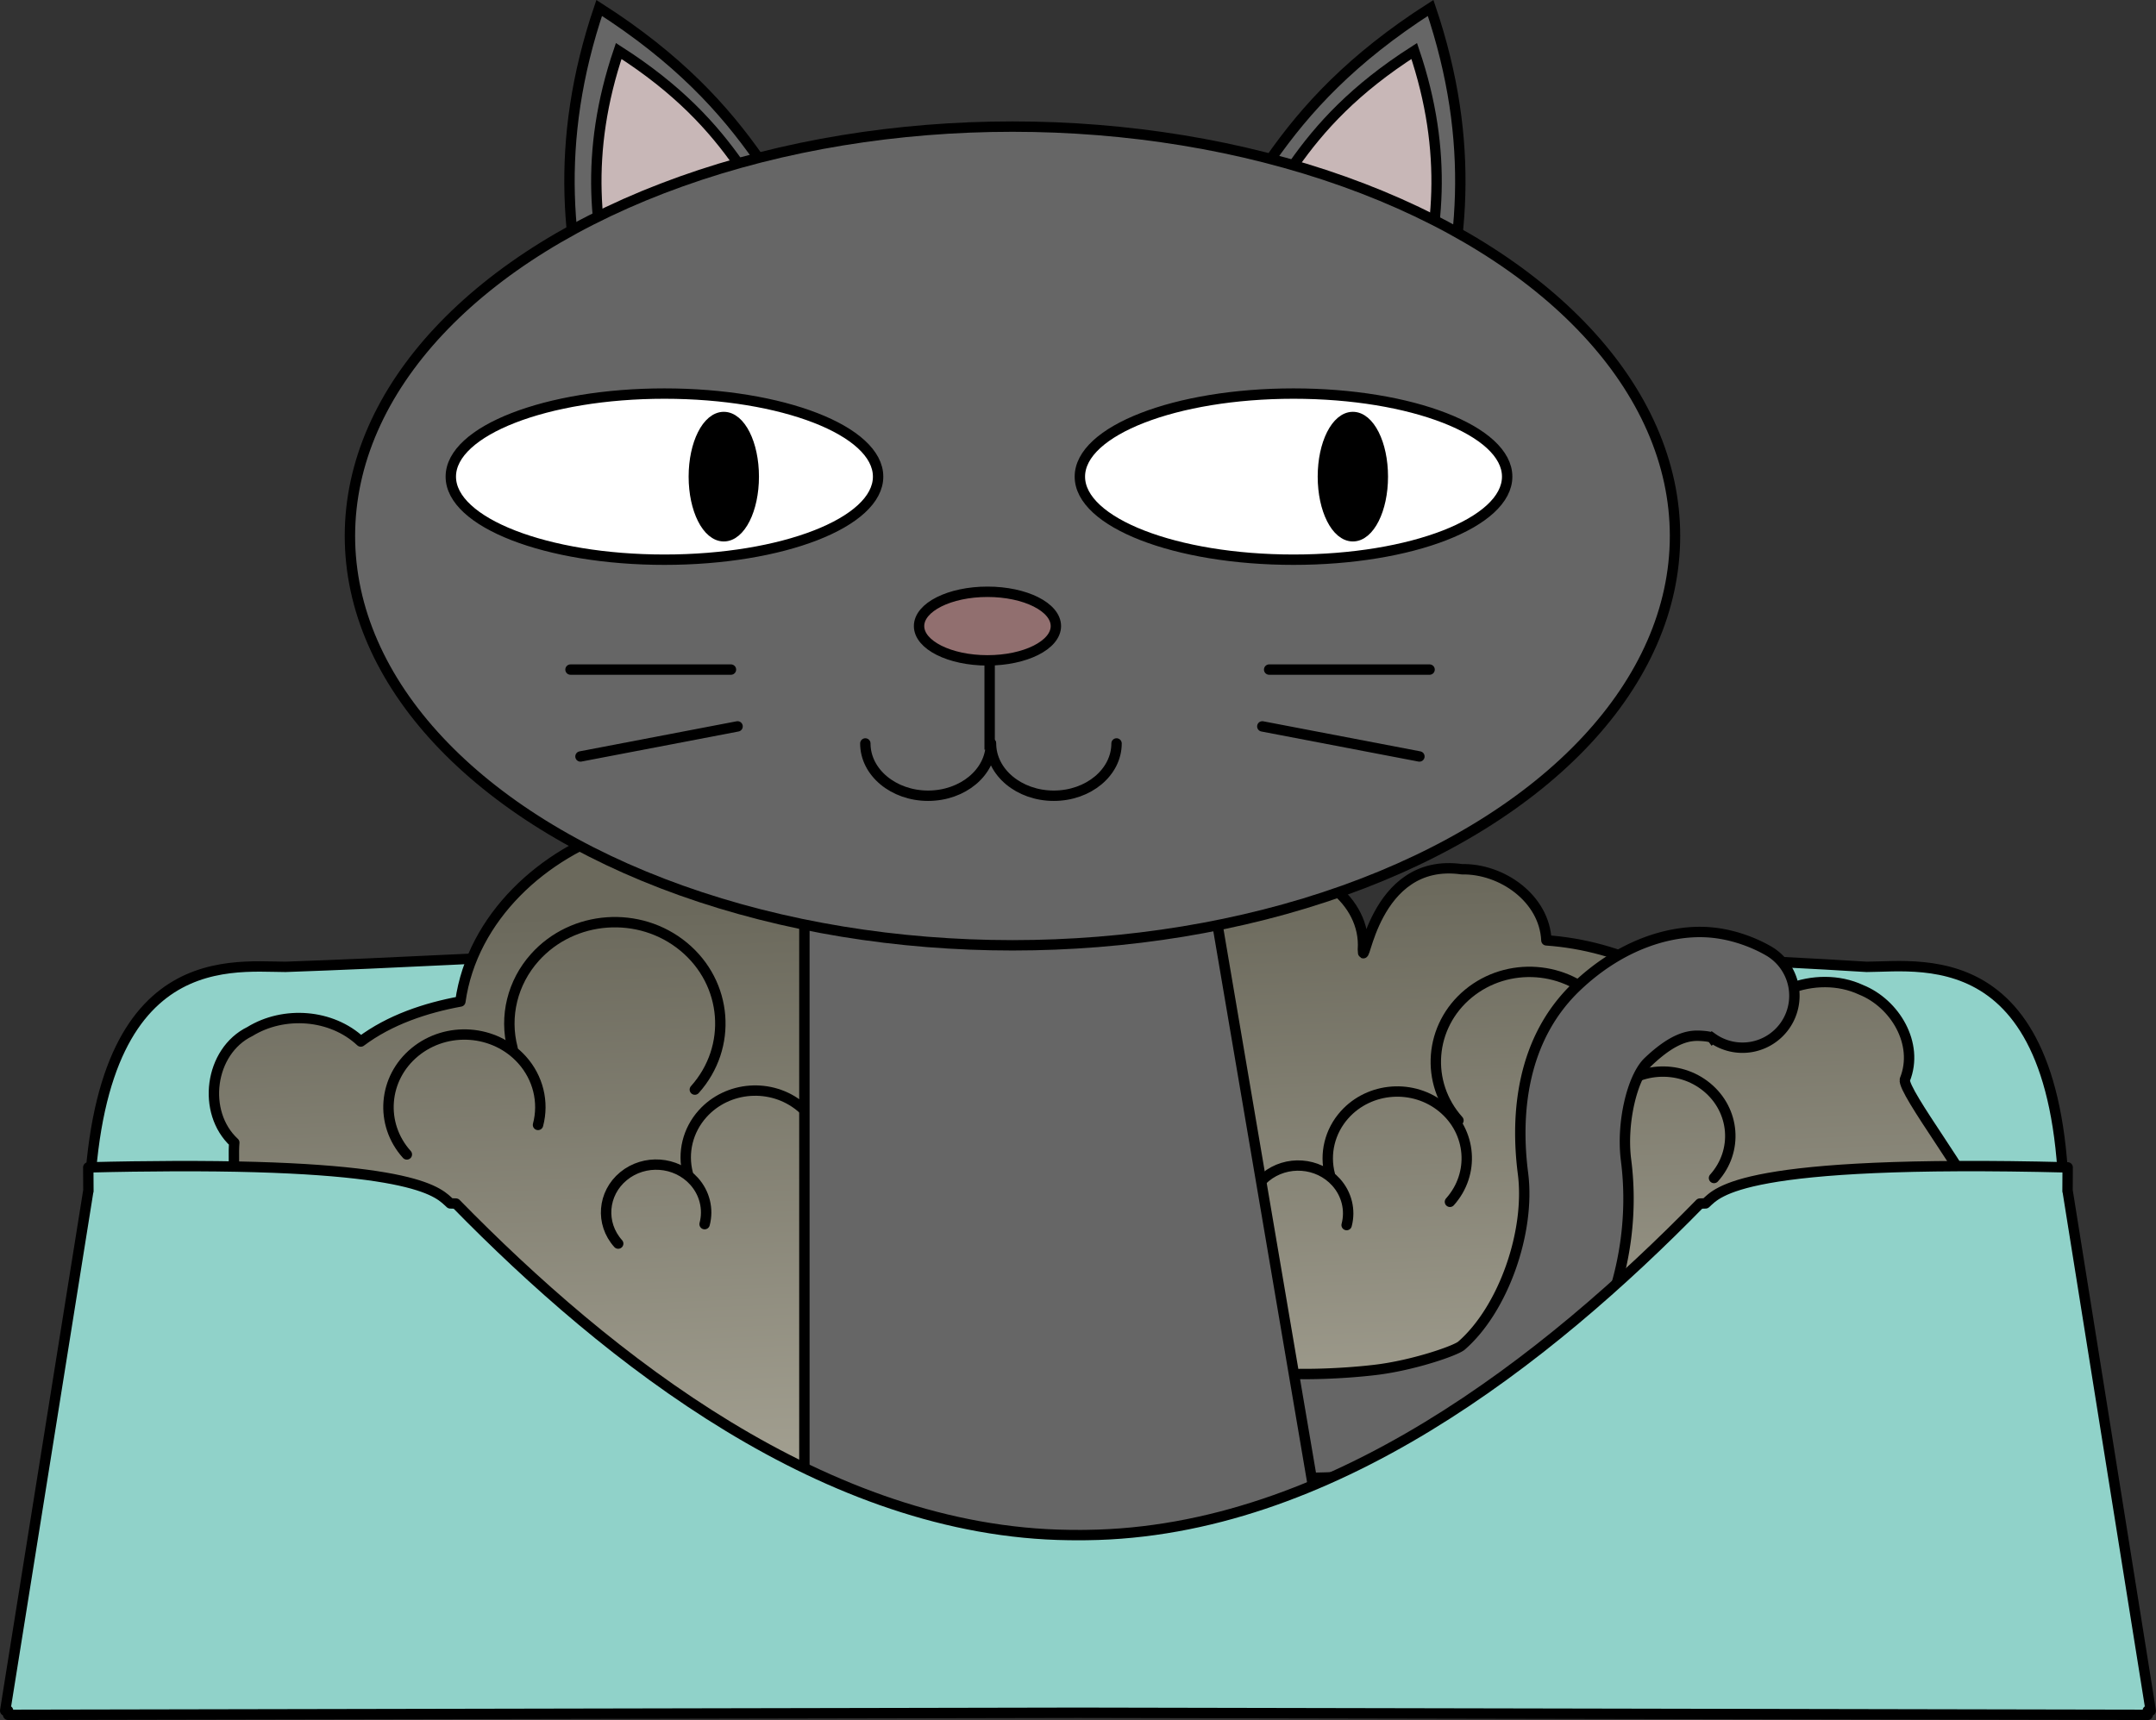 <?xml version="1.0" encoding="UTF-8"?>
<svg version="1.1" viewBox="0 0 1038 828.34" xmlns="http://www.w3.org/2000/svg" xmlns:xlink="http://www.w3.org/1999/xlink">
<rect x="0" y="0" width="1038" height="828.34" fill="#333333" stroke="none"/>
<defs>
<linearGradient id="a" x1="1765.4" x2="1754" y1="1427.3" y2="1148.7" gradientTransform="translate(111.43 -424.29)" gradientUnits="userSpaceOnUse">
<stop stop-color="#a4a192" offset="0"/>
<stop stop-color="#6b695c" offset="1"/>
</linearGradient>
</defs>
<g transform="translate(-890.53 -312.5)">
<g stroke="#000">
<path d="m1359.6 766.41c-119.41-0.35-224.02 7.91-331.62 11.71-27.94-0.08-97.148-10.47-94.846 135.63h950.91c5.17-148.95-66.9-135.71-94.84-135.63-107.63-6.75-212.34-7.49-331.63-11.71z" fill="#90d2c9" stroke-linecap="round" stroke-linejoin="round" stroke-width="5"/>
<g stroke-linecap="round" stroke-linejoin="round">
<path d="m1020.4 1014.8c-11.46-6.92-18.59-138.65-17.07-152.03-15.775-14.53-12.009-43.98 7.5-53.5 16.32-10.04 39.28-8.45 53.41 4.81 13.93-10.47 31.3-16.24 47.93-19.28 5.71-40.57 40.08-71.78 78.03-83.31 42.81-13.91 92.52-6.56 128.37 20.97 17.18-3.03 35.22 1.33 49.72 10.78 17.35-15.38 47.24-13.65 62.16 4.34 3.4 0.33 5.69-2.33 6.16-5.5 12.86-21.21 44.77-25.31 63.84-10.5 22.38-4.03 47.91 14.38 46.25 38.19 0.23 12.494 4.49-44.779 47.66-38.66 19.22-0.36 39.74 14 40.68 34.25 35.87 2.52 71.48 19.57 93.35 48.6 6.24-23.96 36.61-34.84 58.15-24.79 16.32 6.56 28 26.02 21.1 43.22-1.57 5.52 35.45 53.3 32.4 57.35 8.92 8.66-28.45 97.4-31.68 109.5-13.04 26.346-759.16 19.306-787.96 15.556z" fill="url(#a)" stroke-width="5"/>
<g transform="matrix(-.788 0 0 .788 2085.3 464.32)" fill="none">
<path transform="matrix(.524 0 0 .52 257.67 253)" d="m403.28 527.44c-28.294-31.704-24.56-79.509 8.34-106.77 32.901-27.266 82.509-23.668 110.8 8.036 16.685 18.696 22.877 44.05 16.596 67.954" stroke-width="12.144"/>
<path transform="matrix(-.728 0 0 .726 918.72 109.18)" d="m403.28 527.44c-28.294-31.704-24.56-79.509 8.34-106.77 32.901-27.266 82.509-23.668 110.8 8.036 16.685 18.696 22.877 44.05 16.596 67.954" stroke-width="8.723"/>
</g>
<g transform="matrix(.585 0 0 .585 913.8 602.95)" fill="none">
<path transform="matrix(.524 0 0 .52 257.67 253)" d="m403.28 527.44c-28.294-31.704-24.56-79.509 8.34-106.77 32.901-27.266 82.509-23.668 110.8 8.036 16.685 18.696 22.877 44.05 16.596 67.954" stroke-width="16.356"/>
<path transform="matrix(-.728 0 0 .726 918.72 109.18)" d="m403.28 527.44c-28.294-31.704-24.56-79.509 8.34-106.77 32.901-27.266 82.509-23.668 110.8 8.036 16.685 18.696 22.877 44.05 16.596 67.954" stroke-width="11.749"/>
</g>
<g transform="matrix(.585 0 0 .585 1222.9 603.4)" fill="none">
<path transform="matrix(.524 0 0 .52 257.67 253)" d="m403.28 527.44c-28.294-31.704-24.56-79.509 8.34-106.77 32.901-27.266 82.509-23.668 110.8 8.036 16.685 18.696 22.877 44.05 16.596 67.954" stroke-width="16.356"/>
<path transform="matrix(-.728 0 0 .726 918.72 109.18)" d="m403.28 527.44c-28.294-31.704-24.56-79.509 8.34-106.77 32.901-27.266 82.509-23.668 110.8 8.036 16.685 18.696 22.877 44.05 16.596 67.954" stroke-width="11.749"/>
</g>
<g transform="matrix(.888 0 0 .888 669.94 400.25)" fill="none">
<path transform="matrix(.524 0 0 .52 257.67 253)" d="m403.28 527.44c-28.294-31.704-24.56-79.509 8.34-106.77 32.901-27.266 82.509-23.668 110.8 8.036 16.685 18.696 22.877 44.05 16.596 67.954" stroke-width="10.787"/>
<path transform="matrix(-.728 0 0 .726 918.72 109.18)" d="m403.28 527.44c-28.294-31.704-24.56-79.509 8.34-106.77 32.901-27.266 82.509-23.668 110.8 8.036 16.685 18.696 22.877 44.05 16.596 67.954" stroke-width="7.749"/>
</g>
</g>
<g transform="translate(0,400)">
<path d="m1579.3 84.896c15.86-49.847 22.02-103.57 0-168.57-75.88 48.571-88.7 97.142-122.86 145.71z" fill="#666" fill-rule="evenodd" stroke-width="5"/>
<path d="m1571.4 64.118c11.95-37.573 16.6-78.07 0-127.06-57.2 36.611-66.86 73.222-92.61 109.84z" fill="#c8b7b7" fill-rule="evenodd" stroke-width="5"/>
<path d="m1179 84.896c-15.86-49.847-22.02-103.57 0-168.57 75.88 48.571 88.7 97.142 122.86 145.71z" fill="#666" fill-rule="evenodd" stroke-width="5"/>
<path d="m1188.4 64.118c-11.95-37.573-16.6-78.07 0-127.06 57.2 36.611 66.86 73.222 92.61 109.84z" fill="#c8b7b7" fill-rule="evenodd" stroke-width="5"/>
<path d="m1682.4 366.47c-10.78 4.109-22.05 10.91-32.78 21.115-26.42 25.122-29.58 61.146-25.85 90.054 3.6 27.945-9.41 65.286-29.61 82.888-2.79 2.429-23.42 9.596-41.84 11.732-18.43 2.141-34.27 1.947-34.27 1.947a25.002 25.002 0 1 0-0.73 49.993s18.7 0.292 40.76-2.268c22.08-2.561 47.85-5.311 68.93-23.681 35.89-31.274 52.29-81.153 46.38-127-2.31-17.831 2.93-40.095 10.68-47.457 13.17-12.526 20.66-12.715 25.45-12.445 4.77 0.275 5.33 1.013 5.33 1.013a25.002 25.002 0 1 0 28.41-41.139s-13.24-8.789-30.92-9.797c-8.83-0.506-19.14 0.931-29.94 5.044z" color="#000000" fill="#666" stroke-width="5" style="block-progression:tb;text-indent:0;text-transform:none"/>
<path d="m1277.8 342.77h196.32l53.1 312.18h-249.42z" fill="#666" stroke-width="5"/>
<ellipse transform="matrix(1 0 0 1 2039 -156.04)" cx="-661.02" cy="326.65" rx="318.98" ry="197.14" d="M -342.032,326.648 C -342.032,435.527 -484.846,523.791 -661.016,523.791 -837.186,523.791 -980,435.527 -980,326.648 -980,217.769 -837.186,129.505 -661.016,129.505 -484.846,129.505 -342.032,217.769 -342.032,326.648 z" fill="#666" fill-rule="evenodd" stroke-width="5"/>
<ellipse transform="matrix(1 0 0 1 2039 -156.04)" cx="-828.57" cy="298.08" rx="102.86" ry="40" d="M -725.714,298.076 C -725.714,320.167 -771.765,338.076 -828.571,338.076 -885.377,338.076 -931.428,320.167 -931.428,298.076 -931.428,275.985 -885.377,258.076 -828.571,258.076 -771.765,258.076 -725.714,275.985 -725.714,298.076 z" fill="#fff" fill-rule="evenodd" stroke-width="5"/>
<ellipse transform="matrix(1 0 0 1 2039 -156.04)" cx="-800" cy="298.08" rx="14.43" ry="28.715" d="M -785.571,298.076 C -785.571,313.935 -792.031,326.791 -800,326.791 -807.969,326.791 -814.429,313.935 -814.429,298.076 -814.429,282.217 -807.969,269.361 -800,269.361 -792.031,269.361 -785.571,282.217 -785.571,298.076 z" fill-rule="evenodd" stroke-width="5"/>
<ellipse transform="matrix(1 0 0 1 2039 -156.04)" cx="-525.71" cy="298.08" rx="102.86" ry="40" d="M -422.857,298.076 C -422.857,320.167 -468.908,338.076 -525.714,338.076 -582.52,338.076 -628.571,320.167 -628.571,298.076 -628.571,275.985 -582.52,258.076 -525.714,258.076 -468.908,258.076 -422.857,275.985 -422.857,298.076 z" fill="#fff" fill-rule="evenodd" stroke-width="5"/>
<ellipse transform="matrix(1 0 0 1 2039 -156.04)" cx="-497.14" cy="298.08" rx="14.43" ry="28.715" d="M -482.714,298.076 C -482.714,313.935 -489.174,326.791 -497.143,326.791 -505.112,326.791 -511.573,313.935 -511.573,298.076 -511.573,282.217 -505.112,269.361 -497.143,269.361 -489.174,269.361 -482.714,282.217 -482.714,298.076 z" fill-rule="evenodd" stroke-width="5"/>
<g transform="matrix(1 0 0 1 2105 -408.68)" fill="none" stroke-width="5">
<path d="m-737.42 679.21c0 13.907-13.529 25.182-30.218 25.182s-30.218-11.275-30.218-25.182" stroke-linecap="round" stroke-linejoin="round"/>
<path d="m-676.91 679.21c0 13.907-13.529 25.182-30.218 25.182s-30.218-11.275-30.218-25.182" stroke-linecap="round" stroke-linejoin="round"/>
<path d="m-738.01 682.2v-48.22"/>
</g>
<ellipse transform="matrix(1.048 0 0 1.051 2072.6 -175.84)" cx="-674.29" cy="370.93" rx="31.429" ry="15.714" d="M -642.857,370.934 C -642.857,379.613 -656.928,386.648 -674.286,386.648 -691.644,386.648 -705.715,379.613 -705.715,370.934 -705.715,362.255 -691.644,355.22 -674.286,355.22 -656.928,355.22 -642.857,362.255 -642.857,370.934 z" fill="#916f6f" fill-rule="evenodd" stroke-width="4.764"/>
<path d="m1165.2 234.96h77.24" fill="#fff" stroke-linecap="round" stroke-width="5"/>
<path d="m1170 276.8 75.63-14.482" fill="#fff" stroke-linecap="round" stroke-width="5"/>
<path d="m1578.8 234.96h-77.24" fill="#fff" stroke-linecap="round" stroke-width="5"/>
<path d="m1573.9 276.8-75.63-14.482" fill="#fff" stroke-linecap="round" stroke-width="5"/>
</g>
<path d="m973.81 874.09c-12.371 0.05-25.914 0.22-40.781 0.6l0.063 11.43h-0.063l-40 250.22h1.407v2l515.06-1 515.06 1v-2h1.44l-40-250.22h-0.06l0.06-11.43c-157.79-3.96-168.28 11.88-174.31 17.34l-2.72 0.09c-73.14 74.76-178.19 158.29-295.19 159.63-0.98 0.01-1.98 0.03-2.97 0.03-1.86 0-3.7-0.01-5.56-0.03-117-1.34-222.08-84.87-295.22-159.63l-2.72-0.09c-5.46-4.94-14.58-18.39-133.5-17.94z" fill="#90d2c9" stroke-linecap="round" stroke-linejoin="round" stroke-width="5"/>
</g>
</g>
</svg>
